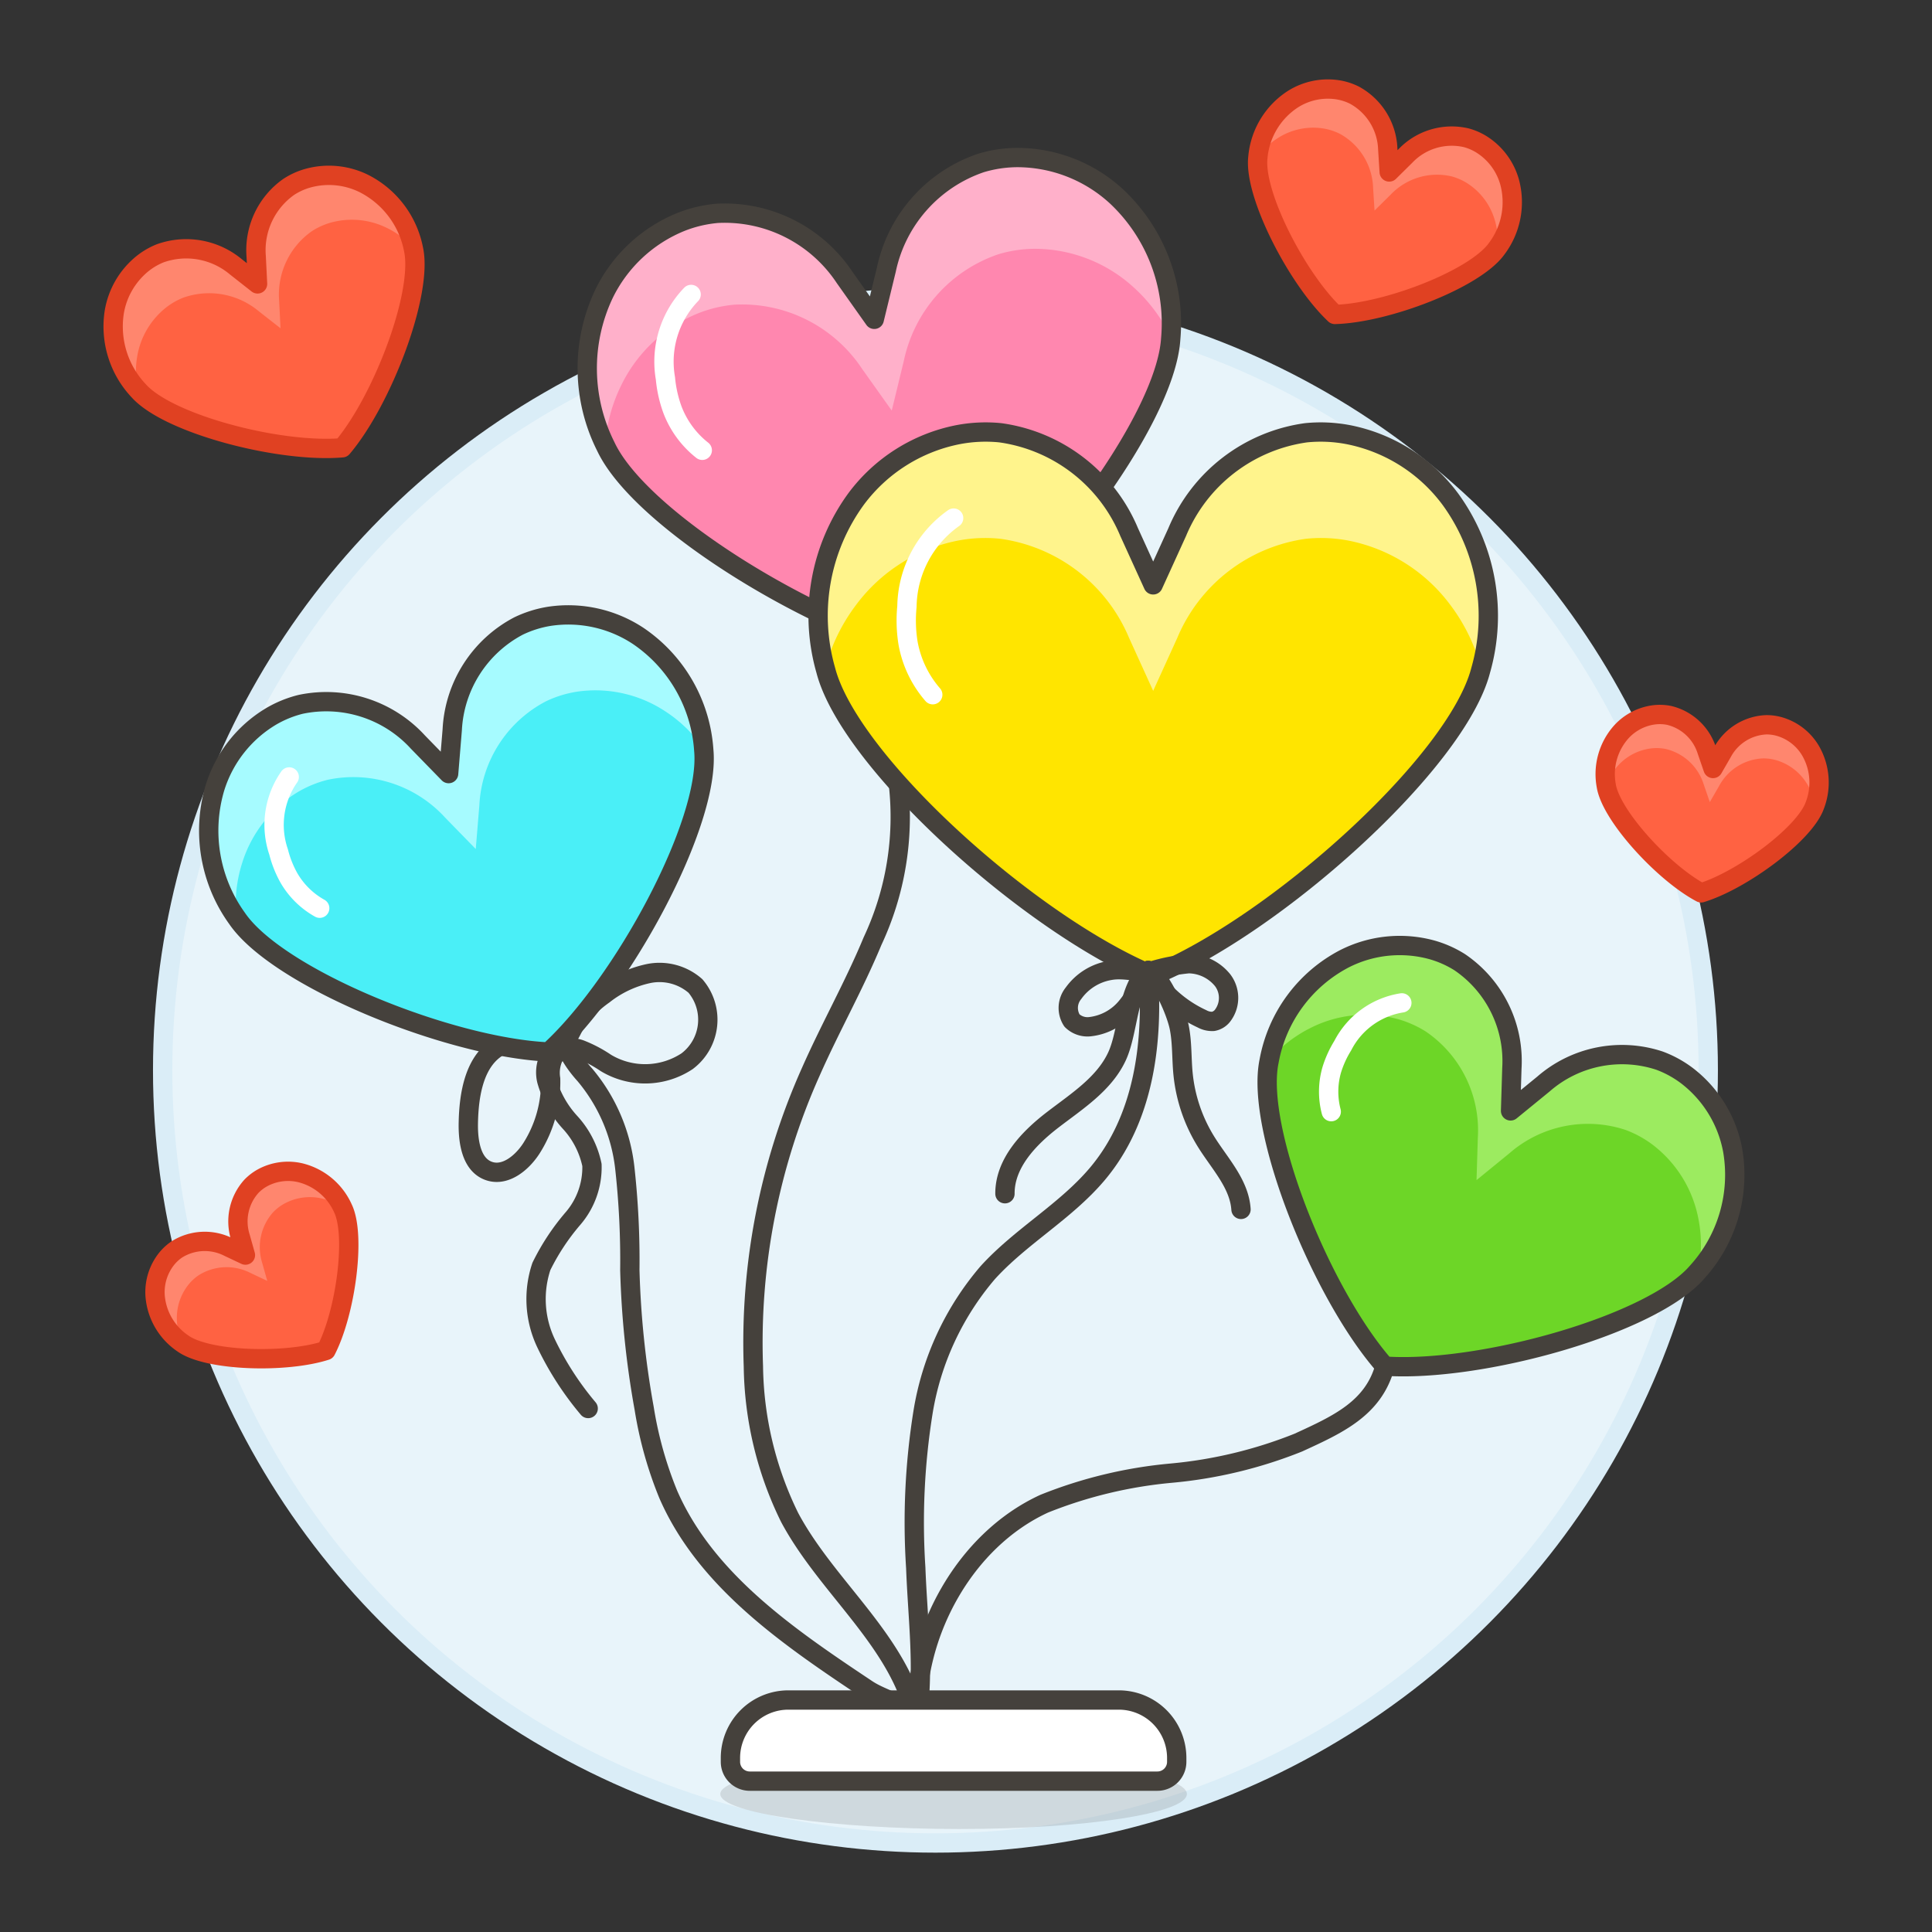 <svg xmlns="http://www.w3.org/2000/svg" viewBox="0 0 100 100"><rect x="0" y="0" width="100" height="100" fill="#333333" stroke="none"/><g class="nc-icon-wrapper"><defs/><circle class="a" cx="48.419" cy="55.393" r="40" fill="#e8f4fa" stroke="#daedf7" stroke-miterlimit="10"/><path class="b" d="M57.778 10.154a7.6 7.6 0 0 0-5.087-2 6.632 6.632 0 0 0-1.915.281 7.449 7.449 0 0 0-4.9 5.527l-.624 2.566-1.526-2.155a7.452 7.452 0 0 0-6.595-3.331 6.672 6.672 0 0 0-1.884.445 7.611 7.611 0 0 0-3.991 3.736 9.007 9.007 0 0 0 .106 7.9c1.847 3.912 11.33 9.627 17.216 10.831h.009c5.027-3.289 11.735-12.1 12.009-16.416a9.008 9.008 0 0 0-2.818-7.384z" style="" fill="#ff87af"/><path class="c" d="M60.6 17.455a8.258 8.258 0 0 0-1.918-2.577 7.6 7.6 0 0 0-5.087-2 6.627 6.627 0 0 0-1.915.281 7.448 7.448 0 0 0-4.9 5.527l-.623 2.566-1.53-2.152a7.449 7.449 0 0 0-6.6-3.331 6.672 6.672 0 0 0-1.884.445 7.6 7.6 0 0 0-3.991 3.736 8.261 8.261 0 0 0-.833 3.1l.036.077a9.007 9.007 0 0 1-.106-7.9 7.611 7.611 0 0 1 3.991-3.736 6.672 6.672 0 0 1 1.884-.445 7.452 7.452 0 0 1 6.595 3.331l1.526 2.155.624-2.566a7.449 7.449 0 0 1 4.9-5.527 6.632 6.632 0 0 1 1.915-.281 7.6 7.6 0 0 1 5.087 2 9.008 9.008 0 0 1 2.816 7.385" style="" fill="#ffb0ca"/><path class="d" d="M35.773 15.241a5.013 5.013 0 0 0-1.33 4.346 6.415 6.415 0 0 0 .363 1.62 4.886 4.886 0 0 0 1.543 2.1" fill="none" stroke="#fff" stroke-linecap="round" stroke-linejoin="round"/><path class="e" d="M57.778 10.154a7.6 7.6 0 0 0-5.087-2 6.632 6.632 0 0 0-1.915.281 7.449 7.449 0 0 0-4.9 5.527l-.624 2.566-1.526-2.155a7.452 7.452 0 0 0-6.595-3.331 6.672 6.672 0 0 0-1.884.445 7.611 7.611 0 0 0-3.991 3.736 9.007 9.007 0 0 0 .106 7.9c1.847 3.912 11.33 9.627 17.216 10.831h.009c5.027-3.289 11.735-12.1 12.009-16.416a9.008 9.008 0 0 0-2.818-7.384z" fill="none" stroke-linecap="round" stroke-linejoin="round" stroke="#45413c"/><path class="f" d="M61.432 92.858c0 1-5.271 1.811-11.773 1.811s-12.377-.81-12.377-1.811 5.875-1.812 12.377-1.812 11.773.812 11.773 1.812z" fill="#45413c" opacity="0.15"/><path class="e" d="M25.911 54.121c-1.354.712-1.645 2.5-1.671 4.03-.016.956.159 2.138 1.06 2.457.844.3 1.712-.408 2.2-1.161a6.378 6.378 0 0 0 1-3.605 1.973 1.973 0 0 1 .166-1.159 1.227 1.227 0 0 1 1.361-.366 6.667 6.667 0 0 1 1.332.7 3.943 3.943 0 0 0 4.206-.089 2.693 2.693 0 0 0 .431-3.894 2.822 2.822 0 0 0-2.42-.644 5.649 5.649 0 0 0-2.33 1.095 6.139 6.139 0 0 0-1.344 1.29c-.244.33-.434 1-.81 1.207-.863.464-2.132-.414-3.181.139z" fill="none" stroke-linecap="round" stroke-linejoin="round" stroke="#45413c"/><path class="e" d="M29.317 53.891a1.758 1.758 0 0 0-1.017 2.043 5.367 5.367 0 0 0 1.212 2.166 4.667 4.667 0 0 1 1.128 2.2 4.06 4.06 0 0 1-.973 2.759 11.716 11.716 0 0 0-1.645 2.492 5.324 5.324 0 0 0 .23 3.953 15.806 15.806 0 0 0 2.192 3.4" fill="none" stroke-linecap="round" stroke-linejoin="round" stroke="#45413c"/><path class="e" d="M29.317 53.891c-.087.484.613 1.37.945 1.732a9.037 9.037 0 0 1 2.076 4.814 43.513 43.513 0 0 1 .262 5.31 47.225 47.225 0 0 0 .743 7.156 19.984 19.984 0 0 0 1.25 4.457c1.951 4.461 6.23 7.376 10.283 10.075.872.581 2.074.738 2.575 1.66-.824-4.1-4.612-6.867-6.58-10.553a18.227 18.227 0 0 1-1.876-7.822 34.3 34.3 0 0 1 2.973-15.247c1.006-2.281 2.24-4.457 3.194-6.76a15.157 15.157 0 0 0 1.34-8.122" fill="none" stroke-linecap="round" stroke-linejoin="round" stroke="#45413c"/><path class="e" d="M47.451 89.1c-.154-4.549 2.467-9.371 6.6-11.27a23.325 23.325 0 0 1 6.574-1.58 23.375 23.375 0 0 0 6.575-1.581c2.056-.943 3.888-1.769 4.484-3.951" fill="none" stroke-linecap="round" stroke-linejoin="round" stroke="#45413c"/><path class="g" d="M75.065 25.83A8.656 8.656 0 0 0 69.8 22.5a7.6 7.6 0 0 0-2.2-.1 8.487 8.487 0 0 0-6.666 5.136l-1.246 2.736-1.246-2.736a8.487 8.487 0 0 0-6.666-5.136 7.6 7.6 0 0 0-2.2.1 8.656 8.656 0 0 0-5.263 3.326 10.255 10.255 0 0 0-1.572 8.863c1.23 4.772 10.618 13.193 16.945 15.8h.01c6.328-2.6 15.715-11.026 16.945-15.8a10.255 10.255 0 0 0-1.576-8.859z" style="" fill="#ffe500"/><path class="h" d="M76.66 34.6a9.387 9.387 0 0 0-1.595-3.293 8.659 8.659 0 0 0-5.265-3.325 7.564 7.564 0 0 0-2.2-.095 8.484 8.484 0 0 0-6.666 5.135l-1.246 2.737-1.246-2.737a8.484 8.484 0 0 0-6.666-5.135 7.564 7.564 0 0 0-2.2.095 8.659 8.659 0 0 0-5.263 3.325 9.387 9.387 0 0 0-1.599 3.293l.023.093a10.255 10.255 0 0 1 1.572-8.863 8.656 8.656 0 0 1 5.263-3.33 7.6 7.6 0 0 1 2.2-.1 8.487 8.487 0 0 1 6.666 5.136l1.246 2.736 1.246-2.736a8.487 8.487 0 0 1 6.67-5.127 7.6 7.6 0 0 1 2.2.1 8.656 8.656 0 0 1 5.263 3.326 10.255 10.255 0 0 1 1.572 8.863" style="" fill="#fff48c"/><path class="d" d="M49.36 26.816a5.708 5.708 0 0 0-2.417 4.577A7.344 7.344 0 0 0 47 33.284a5.571 5.571 0 0 0 1.279 2.674" fill="none" stroke="#fff" stroke-linecap="round" stroke-linejoin="round"/><path class="e" d="M75.065 25.83A8.656 8.656 0 0 0 69.8 22.5a7.6 7.6 0 0 0-2.2-.1 8.487 8.487 0 0 0-6.666 5.136l-1.246 2.736-1.246-2.736a8.487 8.487 0 0 0-6.666-5.136 7.6 7.6 0 0 0-2.2.1 8.656 8.656 0 0 0-5.263 3.326 10.255 10.255 0 0 0-1.572 8.863c1.23 4.772 10.618 13.193 16.945 15.8h.01c6.328-2.6 15.715-11.026 16.945-15.8a10.255 10.255 0 0 0-1.576-8.859z" fill="none" stroke-linecap="round" stroke-linejoin="round" stroke="#45413c"/><path class="e" d="M59.43 50.234c.283 3.747-.226 7.7-2.661 10.563-1.642 1.929-3.942 3.2-5.644 5.075a14.735 14.735 0 0 0-3.35 7.23 36.133 36.133 0 0 0-.376 8.046c.1 2.7.46 5.28.052 7.947" fill="none" stroke-linecap="round" stroke-linejoin="round" stroke="#45413c"/><path class="e" d="M57.475 50.227a2.914 2.914 0 0 0-1.912 1.185 1.2 1.2 0 0 0-.078 1.41 1.148 1.148 0 0 0 .966.315 2.857 2.857 0 0 0 1.865-1.031 7.669 7.669 0 0 0 1.114-1.872 6.367 6.367 0 0 0 2.786 2.5 1.077 1.077 0 0 0 .58.133.8.8 0 0 0 .462-.269 1.515 1.515 0 0 0 .025-1.863 2.3 2.3 0 0 0-1.756-.854 9.365 9.365 0 0 0-1.914.379c-.713.102-1.413-.16-2.138-.033z" fill="none" stroke-linecap="round" stroke-linejoin="round" stroke="#45413c"/><path class="e" d="M52.016 61.787c-.007-1.577 1.226-2.868 2.477-3.829s2.667-1.858 3.327-3.291c.6-1.308.518-3.492 1.61-4.433.7.379 1.457 2.175 1.611 2.959s.115 1.591.193 2.386a8.18 8.18 0 0 0 1.2 3.529c.7 1.124 1.713 2.167 1.8 3.49" fill="none" stroke-linecap="round" stroke-linejoin="round" stroke="#45413c"/><path class="i" d="M33.043 32.922a6.563 6.563 0 0 0-4.605-1.022 5.8 5.8 0 0 0-1.595.5 6.429 6.429 0 0 0-3.435 5.371l-.187 2.27-1.59-1.631a6.429 6.429 0 0 0-6.069-1.953 5.753 5.753 0 0 0-1.546.633 6.559 6.559 0 0 0-2.9 3.72 7.772 7.772 0 0 0 1.152 6.722c2.1 3.086 10.951 6.683 16.13 6.918 3.843-3.48 8.377-11.89 8.03-15.607a7.771 7.771 0 0 0-3.385-5.921z" style="" fill="#4aeff7"/><path class="j" d="M36.428 38.766a7.107 7.107 0 0 0-1.981-1.939 6.561 6.561 0 0 0-4.605-1.022 5.747 5.747 0 0 0-1.594.5 6.427 6.427 0 0 0-3.436 5.37l-.187 2.27-1.59-1.631a6.429 6.429 0 0 0-6.069-1.953 5.753 5.753 0 0 0-1.546.633 6.557 6.557 0 0 0-2.9 3.72 7.106 7.106 0 0 0-.293 2.756l.04.061a7.772 7.772 0 0 1-1.152-6.722 6.559 6.559 0 0 1 2.9-3.72 5.753 5.753 0 0 1 1.546-.633 6.429 6.429 0 0 1 6.069 1.953l1.59 1.631.187-2.27a6.429 6.429 0 0 1 3.436-5.37 5.8 5.8 0 0 1 1.595-.5 6.563 6.563 0 0 1 4.605 1.022 7.771 7.771 0 0 1 3.392 5.916" style="" fill="#a6fbff"/><path class="d" d="M14.97 40.215a4.325 4.325 0 0 0-.549 3.883 5.513 5.513 0 0 0 .527 1.332 4.211 4.211 0 0 0 1.6 1.579" fill="none" stroke="#fff" stroke-linecap="round" stroke-linejoin="round"/><path class="e" d="M33.043 32.922a6.563 6.563 0 0 0-4.605-1.022 5.8 5.8 0 0 0-1.595.5 6.429 6.429 0 0 0-3.435 5.371l-.187 2.27-1.59-1.631a6.429 6.429 0 0 0-6.069-1.953 5.753 5.753 0 0 0-1.546.633 6.559 6.559 0 0 0-2.9 3.72 7.772 7.772 0 0 0 1.152 6.722c2.1 3.086 10.951 6.683 16.13 6.918 3.843-3.48 8.377-11.89 8.03-15.607a7.771 7.771 0 0 0-3.385-5.921z" fill="none" stroke-linecap="round" stroke-linejoin="round" stroke="#45413c"/><g><path class="k" d="M89.684 59.545a6.312 6.312 0 0 0-2.37-3.87A5.562 5.562 0 0 0 85.9 54.9a6.186 6.186 0 0 0-6.013 1.211l-1.7 1.388.067-2.191a6.185 6.185 0 0 0-2.7-5.505 5.511 5.511 0 0 0-1.47-.648 6.312 6.312 0 0 0-4.513.479 7.479 7.479 0 0 0-3.883 5.29c-.733 3.515 2.693 12.045 5.99 15.787 4.976.334 13.827-2.148 16.168-4.871a7.481 7.481 0 0 0 1.838-6.295z" style="" fill="#6dd627"/><path class="l" d="M87.9 65.793a6.85 6.85 0 0 0 .017-2.666 6.306 6.306 0 0 0-2.369-3.87 5.517 5.517 0 0 0-1.41-.772 6.186 6.186 0 0 0-6.013 1.21l-1.7 1.388.067-2.19a6.185 6.185 0 0 0-2.7-5.506 5.547 5.547 0 0 0-1.471-.647 6.313 6.313 0 0 0-4.513.479 6.839 6.839 0 0 0-2.1 1.639l-.015.069a7.479 7.479 0 0 1 3.883-5.29 6.312 6.312 0 0 1 4.513-.479 5.511 5.511 0 0 1 1.47.648 6.185 6.185 0 0 1 2.7 5.505l-.064 2.189 1.7-1.388A6.186 6.186 0 0 1 85.9 54.9a5.562 5.562 0 0 1 1.41.772 6.312 6.312 0 0 1 2.37 3.87 7.481 7.481 0 0 1-1.828 6.3" style="" fill="#9ceb60"/><path class="d" d="M72.559 51.909a4.163 4.163 0 0 0-3.059 2.215 5.322 5.322 0 0 0-.57 1.255 4.061 4.061 0 0 0-.025 2.16" fill="none" stroke="#fff" stroke-linecap="round" stroke-linejoin="round"/><path class="e" d="M89.684 59.545a6.312 6.312 0 0 0-2.37-3.87A5.562 5.562 0 0 0 85.9 54.9a6.186 6.186 0 0 0-6.013 1.211l-1.7 1.388.067-2.191a6.185 6.185 0 0 0-2.7-5.505 5.511 5.511 0 0 0-1.47-.648 6.312 6.312 0 0 0-4.513.479 7.479 7.479 0 0 0-3.883 5.29c-.733 3.515 2.693 12.045 5.99 15.787 4.976.334 13.827-2.148 16.168-4.871a7.481 7.481 0 0 0 1.838-6.295z" fill="none" stroke-linecap="round" stroke-linejoin="round" stroke="#45413c"/></g><g><path class="m" d="M78.135 9.416a3.38 3.38 0 0 0-1.458-1.946 2.962 2.962 0 0 0-.79-.341 3.316 3.316 0 0 0-3.147.947l-.835.825-.074-1.172a3.312 3.312 0 0 0-1.718-2.8 2.965 2.965 0 0 0-.817-.272 3.384 3.384 0 0 0-2.383.481 4.011 4.011 0 0 0-1.806 3.016c-.215 1.912 2.039 6.29 3.985 8.121 2.672-.07 7.268-1.837 8.38-3.407a4 4 0 0 0 .663-3.452z" style="" fill="#ff6242"/><path class="n" d="M77.5 12.838a3.671 3.671 0 0 0-.124-1.424 3.378 3.378 0 0 0-1.458-1.945 2.962 2.962 0 0 0-.79-.341 3.313 3.313 0 0 0-3.147.946l-.835.825-.074-1.171a3.315 3.315 0 0 0-1.718-2.8 2.963 2.963 0 0 0-.817-.271 3.384 3.384 0 0 0-2.383.481 3.668 3.668 0 0 0-1.039.979v.038a4.011 4.011 0 0 1 1.806-3.016 3.384 3.384 0 0 1 2.379-.483 2.965 2.965 0 0 1 .817.272 3.312 3.312 0 0 1 1.718 2.8l.07 1.172.835-.825a3.316 3.316 0 0 1 3.147-.947 2.962 2.962 0 0 1 .79.341 3.38 3.38 0 0 1 1.458 1.946 4 4 0 0 1-.66 3.452" style="" fill="#ff866e"/><path class="o" d="M78.135 9.416a3.38 3.38 0 0 0-1.458-1.946 2.962 2.962 0 0 0-.79-.341 3.316 3.316 0 0 0-3.147.947l-.835.825-.074-1.172a3.312 3.312 0 0 0-1.718-2.8 2.965 2.965 0 0 0-.817-.272 3.384 3.384 0 0 0-2.383.481 4.011 4.011 0 0 0-1.806 3.016c-.215 1.912 2.039 6.29 3.985 8.121 2.672-.07 7.268-1.837 8.38-3.407a4 4 0 0 0 .663-3.452z" fill="none" stroke-linecap="round" stroke-linejoin="round" stroke="#e04122"/></g><g><path class="m" d="M18.818 9.49a4.089 4.089 0 0 0-2.93-.253 3.572 3.572 0 0 0-.945.438 4.009 4.009 0 0 0-1.683 3.6l.071 1.419-1.116-.878a4.01 4.01 0 0 0-3.915-.708 3.612 3.612 0 0 0-.9.518 4.092 4.092 0 0 0-1.487 2.537 4.851 4.851 0 0 0 1.264 4.061c1.551 1.735 7.317 3.232 10.538 2.953 2.09-2.466 4.2-8.036 3.683-10.3a4.848 4.848 0 0 0-2.58-3.387z" style="" fill="#ff6242"/><path class="n" d="M21.391 12.825a4.439 4.439 0 0 0-1.384-1.036 4.09 4.09 0 0 0-2.93-.254 3.589 3.589 0 0 0-.945.438 4.008 4.008 0 0 0-1.683 3.6l.071 1.418-1.12-.876a4.008 4.008 0 0 0-3.912-.708 3.555 3.555 0 0 0-.9.517A4.086 4.086 0 0 0 7.1 18.462a4.42 4.42 0 0 0 .045 1.728l.03.034a4.851 4.851 0 0 1-1.264-4.061A4.092 4.092 0 0 1 7.4 13.626a3.612 3.612 0 0 1 .9-.518 4.01 4.01 0 0 1 3.912.709l1.116.878-.071-1.419a4.009 4.009 0 0 1 1.683-3.6 3.572 3.572 0 0 1 .945-.438 4.089 4.089 0 0 1 2.93.253 4.848 4.848 0 0 1 2.585 3.378" style="" fill="#ff866e"/><path class="o" d="M18.818 9.49a4.089 4.089 0 0 0-2.93-.253 3.572 3.572 0 0 0-.945.438 4.009 4.009 0 0 0-1.683 3.6l.071 1.419-1.116-.878a4.01 4.01 0 0 0-3.915-.708 3.612 3.612 0 0 0-.9.518 4.092 4.092 0 0 0-1.487 2.537 4.851 4.851 0 0 0 1.264 4.061c1.551 1.735 7.317 3.232 10.538 2.953 2.09-2.466 4.2-8.036 3.683-10.3a4.848 4.848 0 0 0-2.58-3.387z" fill="none" stroke-linecap="round" stroke-linejoin="round" stroke="#e04122"/></g><g><path class="m" d="M93.7 38.834a2.767 2.767 0 0 0-1.574-1.22 2.417 2.417 0 0 0-.7-.1 2.711 2.711 0 0 0-2.279 1.43l-.481.833-.313-.909a2.713 2.713 0 0 0-1.964-1.84 2.469 2.469 0 0 0-.7-.037 2.774 2.774 0 0 0-1.778.9 3.282 3.282 0 0 0-.772 2.773c.245 1.557 2.975 4.526 4.909 5.549 2.095-.635 5.341-3.027 5.879-4.508a3.285 3.285 0 0 0-.227-2.871z" style="" fill="#ff6242"/><path class="n" d="M93.939 41.675a3 3 0 0 0-.406-1.1 2.776 2.776 0 0 0-1.574-1.221 2.416 2.416 0 0 0-.7-.1 2.711 2.711 0 0 0-2.279 1.43l-.481.833-.313-.91a2.714 2.714 0 0 0-1.964-1.839 2.4 2.4 0 0 0-.7-.037 2.765 2.765 0 0 0-1.778.9 2.994 2.994 0 0 0-.608 1v.03a3.282 3.282 0 0 1 .772-2.773 2.774 2.774 0 0 1 1.778-.9 2.469 2.469 0 0 1 .7.037 2.713 2.713 0 0 1 1.964 1.84l.313.909.481-.833a2.711 2.711 0 0 1 2.279-1.43 2.417 2.417 0 0 1 .7.1 2.767 2.767 0 0 1 1.574 1.22 3.285 3.285 0 0 1 .228 2.87" style="" fill="#ff866e"/><path class="o" d="M93.7 38.834a2.767 2.767 0 0 0-1.574-1.22 2.417 2.417 0 0 0-.7-.1 2.711 2.711 0 0 0-2.279 1.43l-.481.833-.313-.909a2.713 2.713 0 0 0-1.964-1.84 2.469 2.469 0 0 0-.7-.037 2.774 2.774 0 0 0-1.778.9 3.282 3.282 0 0 0-.772 2.773c.245 1.557 2.975 4.526 4.909 5.549 2.095-.635 5.341-3.027 5.879-4.508a3.285 3.285 0 0 0-.227-2.871z" fill="none" stroke-linecap="round" stroke-linejoin="round" stroke="#e04122"/></g><g><path class="m" d="M15.539 60.7a2.772 2.772 0 0 0-1.972.275 2.443 2.443 0 0 0-.558.432 2.715 2.715 0 0 0-.567 2.631l.261.925-.869-.411a2.718 2.718 0 0 0-2.689.123 2.466 2.466 0 0 0-.518.478 2.774 2.774 0 0 0-.6 1.9 3.283 3.283 0 0 0 1.447 2.489c1.286.911 5.317 1.028 7.4.358 1.007-1.944 1.56-5.938.875-7.357a3.279 3.279 0 0 0-2.21-1.843z" style="" fill="#ff6242"/><path class="n" d="M17.739 62.51a2.992 2.992 0 0 0-1.069-.474 2.762 2.762 0 0 0-1.972.275 2.433 2.433 0 0 0-.558.431 2.717 2.717 0 0 0-.567 2.631l.261.926-.869-.411a2.713 2.713 0 0 0-2.688.122 2.426 2.426 0 0 0-.519.479 2.772 2.772 0 0 0-.6 1.9 3.012 3.012 0 0 0 .291 1.133l.025.018a3.283 3.283 0 0 1-1.445-2.49 2.774 2.774 0 0 1 .6-1.9 2.466 2.466 0 0 1 .518-.478 2.718 2.718 0 0 1 2.689-.123l.869.411-.261-.925a2.715 2.715 0 0 1 .567-2.631 2.443 2.443 0 0 1 .558-.432 2.772 2.772 0 0 1 1.972-.275 3.279 3.279 0 0 1 2.214 1.84" style="" fill="#ff866e"/><path class="o" d="M15.539 60.7a2.772 2.772 0 0 0-1.972.275 2.443 2.443 0 0 0-.558.432 2.715 2.715 0 0 0-.567 2.631l.261.925-.869-.411a2.718 2.718 0 0 0-2.689.123 2.466 2.466 0 0 0-.518.478 2.774 2.774 0 0 0-.6 1.9 3.283 3.283 0 0 0 1.447 2.489c1.286.911 5.317 1.028 7.4.358 1.007-1.944 1.56-5.938.875-7.357a3.279 3.279 0 0 0-2.21-1.843z" fill="none" stroke-linecap="round" stroke-linejoin="round" stroke="#e04122"/></g><path class="p" d="M59.907 92.192h-21.1a1 1 0 0 1-1-1v-.2a3 3 0 0 1 3-3h17.1a3 3 0 0 1 3 3v.2a1 1 0 0 1-1 1z" stroke-linecap="round" stroke-linejoin="round" stroke="#45413c" fill="#fff"/></g></svg>